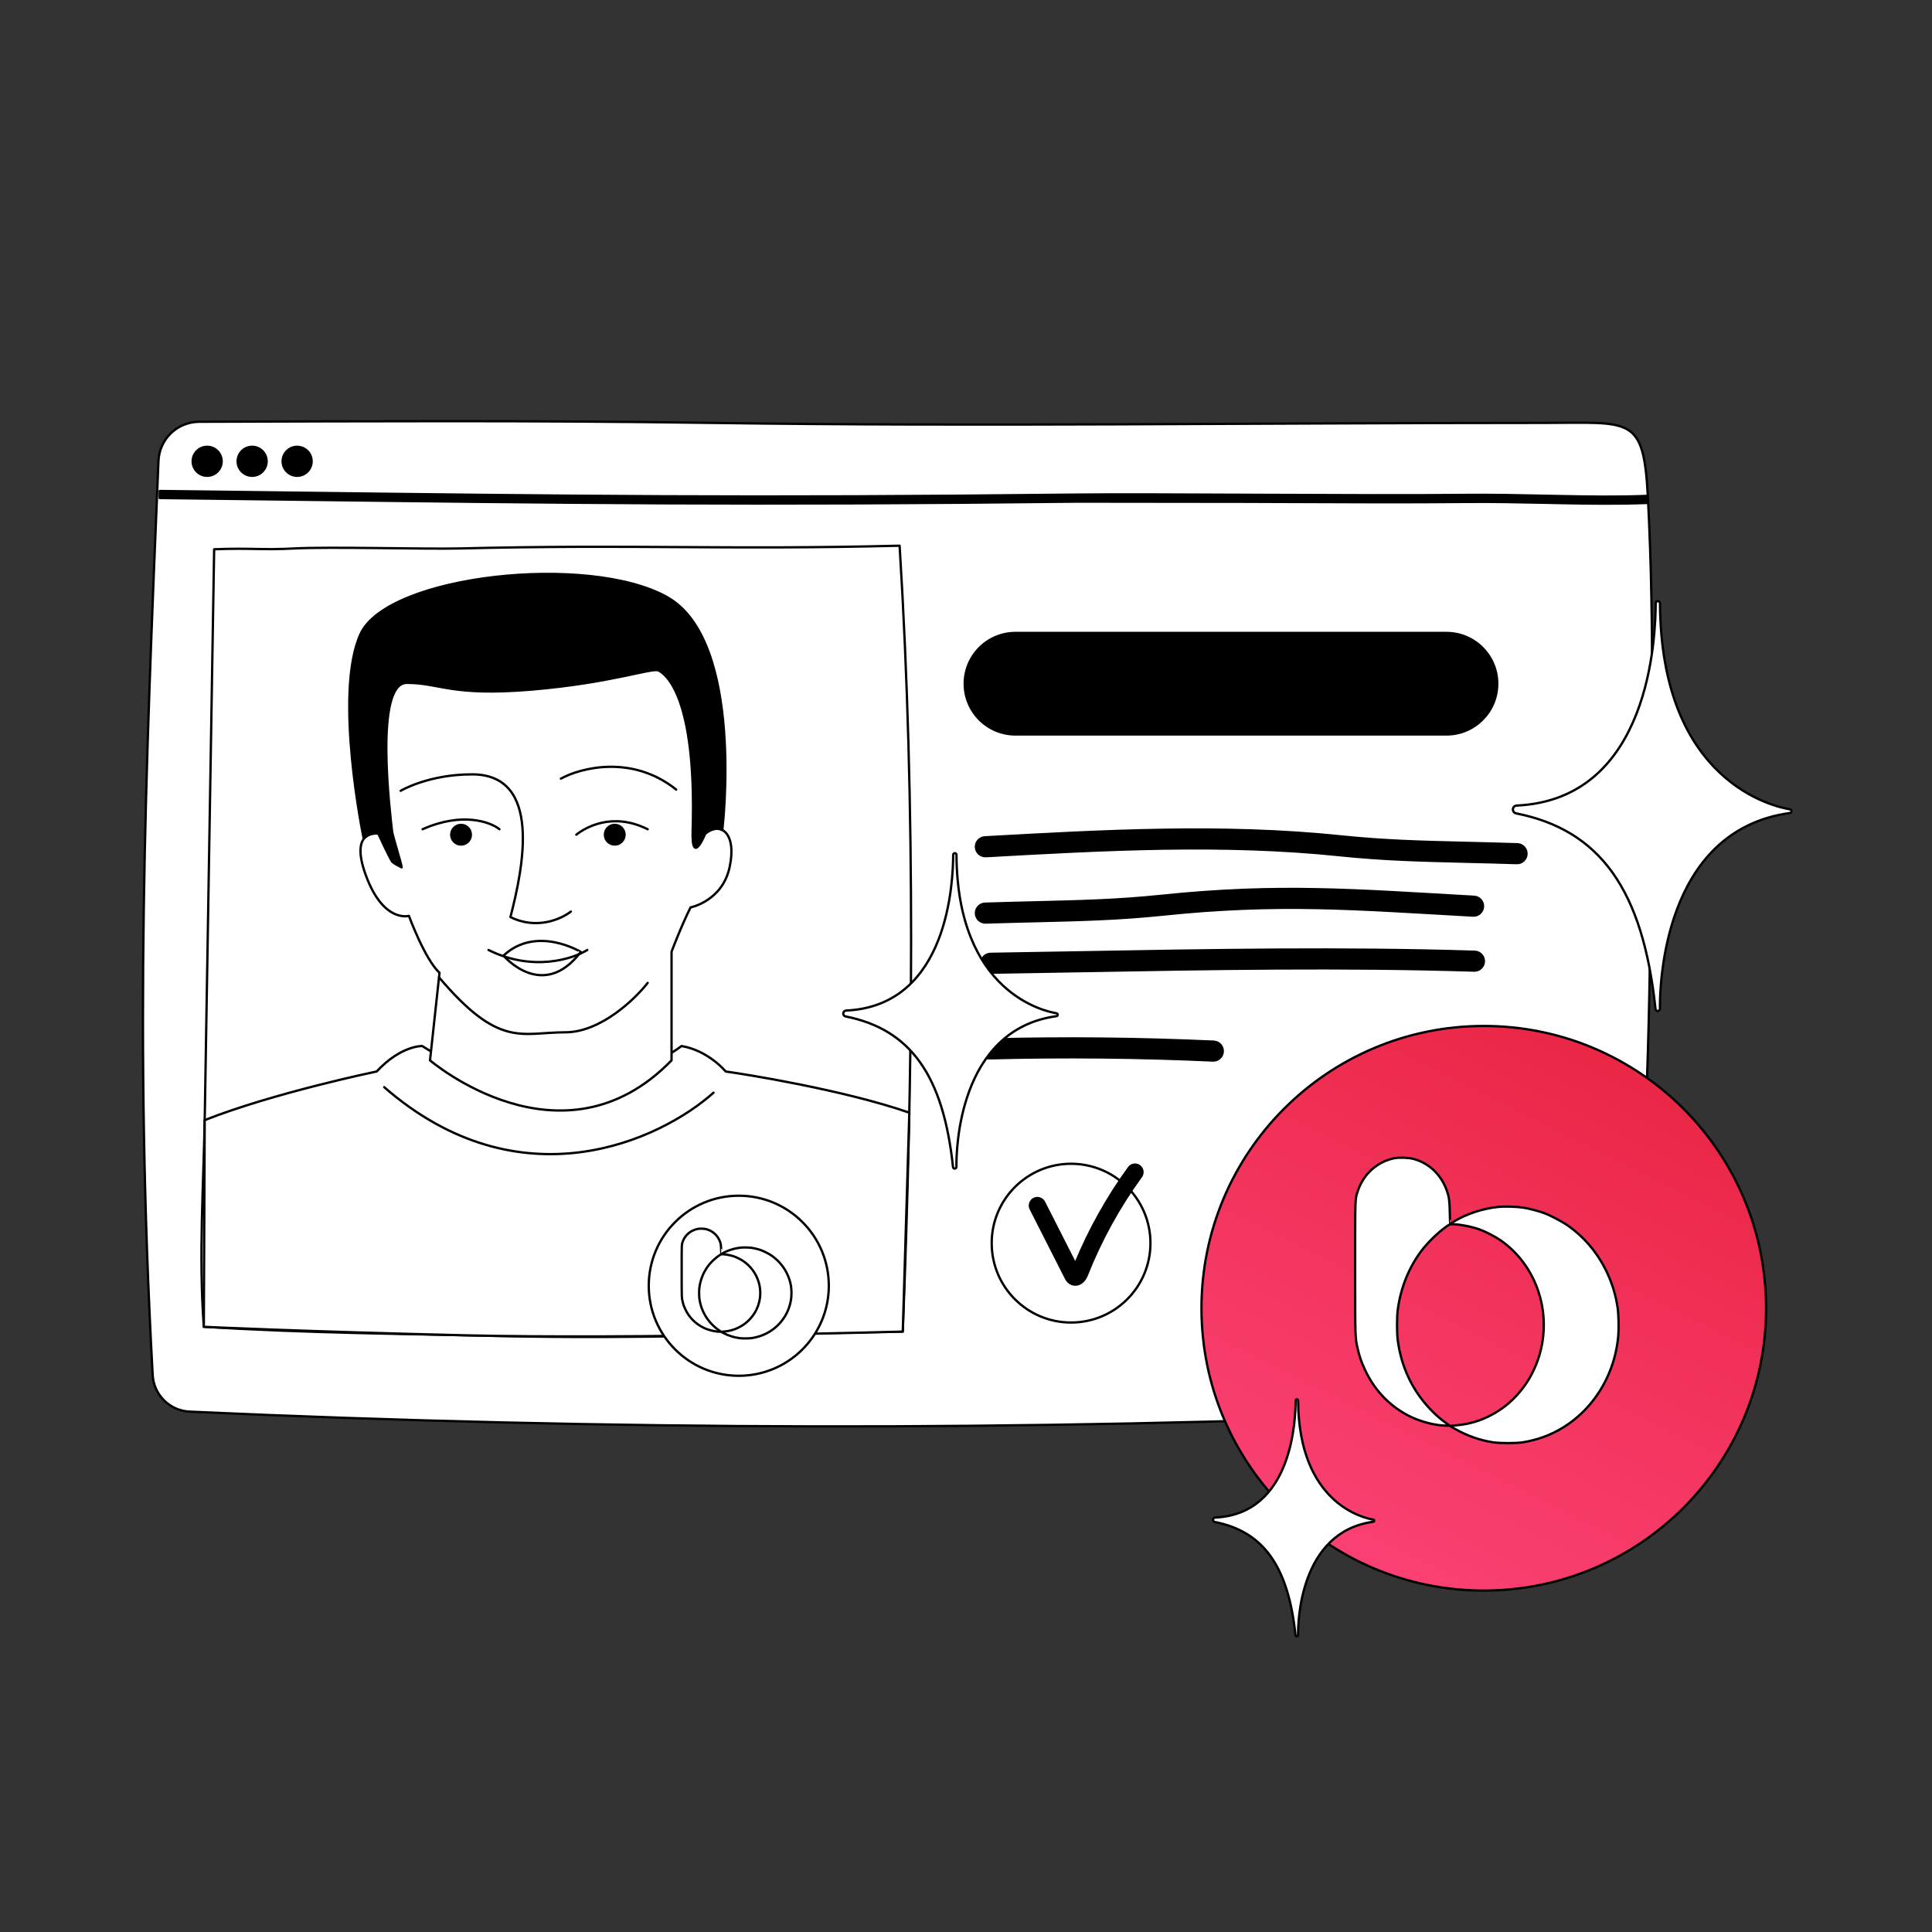 <svg width="500" height="500" viewBox="0 0 500 500" fill="none" xmlns="http://www.w3.org/2000/svg">
<rect x="0" y="0" width="500" height="500" fill="#333333" stroke="none"/>
<path d="M423.547 348.276C423.352 353.191 421.769 358.541 417.758 361.408C415.094 363.284 411.657 363.659 408.377 363.907C396.629 364.826 384.855 365.382 373.081 365.877C265.134 370.419 157.127 370.237 49.061 365.329C46.576 365.213 44.224 364.178 42.459 362.425C40.695 360.672 39.645 358.327 39.511 355.844C34.742 268.966 37.635 200.464 41.012 119.286C41.121 116.569 42.275 113.999 44.232 112.112C46.189 110.225 48.799 109.165 51.518 109.155C96.064 109.02 137.131 108.78 184.243 109.448C253.658 110.431 321.106 109.448 399.578 109.448C422.091 109.448 425.356 107.448 426.463 128.486C428.406 165.512 427.145 194.697 427.142 227.847C427.179 268.13 425.296 304.038 423.547 348.276Z" fill="white" stroke="black" stroke-width="0.6" stroke-linecap="round" stroke-linejoin="round"/>
<path d="M55.421 142.153C54.618 190.984 53.812 239.304 53.009 288.112C52.705 306.535 51.384 324.984 52.75 343.359C79.649 345.032 104.034 345.163 130.978 345.783C164.11 346.533 194.742 345.306 233.637 344.593C236.23 277.636 237.063 209.561 232.819 141.227C187.264 142.352 164.609 140.829 119.054 141.939C110.225 142.153 85.435 141.463 76.163 141.939C67.871 142.397 65.072 141.767 55.421 142.153Z" fill="white" stroke="black" stroke-width="0.6" stroke-linecap="round" stroke-linejoin="round"/>
<path d="M52.975 289.884C70.854 282.822 97.49 277.295 97.49 277.295C103.764 270.541 109.253 270.71 109.253 270.71C146.737 294.236 176.379 270.71 176.379 270.71C183.403 271.903 187.808 277.303 187.808 277.303C192.221 277.903 218.099 281.974 235.333 287.959L233.637 344.616C233.637 344.616 163.367 346.594 120.521 345.581C77.675 344.567 52.75 343.378 52.75 343.378L52.975 289.884Z" fill="white" stroke="black" stroke-width="0.6" stroke-linecap="round" stroke-linejoin="round"/>
<path d="M53.613 123.133C55.683 123.133 57.361 121.455 57.361 119.385C57.361 117.314 55.683 115.636 53.613 115.636C51.543 115.636 49.864 117.314 49.864 119.385C49.864 121.455 51.543 123.133 53.613 123.133Z" fill="black" stroke="black" stroke-width="0.6" stroke-linecap="round" stroke-linejoin="round"/>
<path d="M65.254 123.133C67.324 123.133 69.002 121.455 69.002 119.385C69.002 117.314 67.324 115.636 65.254 115.636C63.184 115.636 61.506 117.314 61.506 119.385C61.506 121.455 63.184 123.133 65.254 123.133Z" fill="black" stroke="black" stroke-width="0.6" stroke-linecap="round" stroke-linejoin="round"/>
<path d="M76.898 123.133C78.968 123.133 80.646 121.455 80.646 119.385C80.646 117.314 78.968 115.636 76.898 115.636C74.828 115.636 73.149 117.314 73.149 119.385C73.149 121.455 74.828 123.133 76.898 123.133Z" fill="black" stroke="black" stroke-width="0.6" stroke-linecap="round" stroke-linejoin="round"/>
<path d="M277.192 342.269C288.538 342.269 297.735 333.072 297.735 321.726C297.735 310.381 288.538 301.183 277.192 301.183C265.846 301.183 256.649 310.381 256.649 321.726C256.649 333.072 265.846 342.269 277.192 342.269Z" fill="white" stroke="black" stroke-width="0.6" stroke-linecap="round" stroke-linejoin="round"/>
<path d="M384.675 342.269C396.02 342.269 405.218 333.072 405.218 321.726C405.218 310.381 396.02 301.183 384.675 301.183C373.329 301.183 364.132 310.381 364.132 321.726C364.132 333.072 373.329 342.269 384.675 342.269Z" fill="#8090DE"/>
<path fill-rule="evenodd" clip-rule="evenodd" d="M294.875 301.774C295.74 302.403 295.932 303.613 295.304 304.479C289.561 312.39 284.834 320.99 281.234 330.079L281.232 330.085C281.032 330.584 280.673 331.222 280.131 331.71C279.853 331.96 279.431 332.259 278.867 332.391C278.245 332.538 277.581 332.449 276.992 332.099C276.94 332.068 276.889 332.035 276.84 331.999C276.394 331.673 276.043 331.236 275.821 330.732L266.744 312.871C266.26 311.918 266.64 310.752 267.593 310.268C268.546 309.783 269.712 310.163 270.196 311.117L278.287 327.038C281.919 318.244 286.578 309.907 292.17 302.204C292.799 301.339 294.009 301.146 294.875 301.774Z" fill="black" stroke="black" stroke-width="0.6" stroke-linecap="round" stroke-linejoin="round"/>
<path fill-rule="evenodd" clip-rule="evenodd" d="M347.551 301.774C348.416 302.403 348.608 303.613 347.98 304.479C342.238 312.389 337.511 320.99 333.911 330.078C333.711 330.584 333.35 331.223 332.807 331.711C332.529 331.962 332.106 332.259 331.542 332.392C330.922 332.537 330.257 332.45 329.668 332.099C329.614 332.067 329.562 332.033 329.512 331.996C329.068 331.67 328.719 331.232 328.499 330.728L319.421 312.871C318.936 311.918 319.316 310.752 320.269 310.268C321.222 309.783 322.388 310.163 322.872 311.116L330.965 327.035C334.596 318.241 339.255 309.906 344.846 302.204C345.475 301.339 346.685 301.146 347.551 301.774Z" fill="#17755D"/>
<path fill-rule="evenodd" clip-rule="evenodd" d="M400.757 301.775C401.622 302.403 401.814 303.614 401.186 304.479C395.441 312.388 390.714 320.989 387.117 330.079L387.114 330.085C386.913 330.587 386.552 331.224 386.011 331.712C385.733 331.961 385.311 332.259 384.748 332.392C384.126 332.538 383.46 332.45 382.87 332.097C382.823 332.069 382.778 332.039 382.734 332.008C382.28 331.681 381.924 331.239 381.701 330.728L372.627 312.871C372.142 311.918 372.522 310.752 373.475 310.268C374.429 309.783 375.594 310.163 376.079 311.117L384.169 327.038C387.798 318.242 392.458 309.905 398.053 302.203C398.681 301.338 399.892 301.146 400.757 301.775Z" fill="#17755D"/>
<path fill-rule="evenodd" clip-rule="evenodd" d="M346.679 221.32C316.396 218.173 285.801 219.865 255.14 221.574C253.795 221.649 252.644 220.619 252.569 219.274C252.494 217.929 253.523 216.778 254.868 216.703C285.464 214.998 316.449 213.275 347.183 216.469C358.348 217.628 367.824 217.856 379.449 218.136C383.542 218.235 387.902 218.34 392.696 218.494C394.042 218.538 395.098 219.664 395.055 221.01C395.012 222.357 393.885 223.413 392.539 223.37C387.847 223.219 383.544 223.115 379.478 223.017C367.784 222.736 358.052 222.501 346.679 221.32L346.679 221.32Z" fill="black" stroke="black" stroke-width="0.6" stroke-linecap="round" stroke-linejoin="round"/>
<path fill-rule="evenodd" clip-rule="evenodd" d="M300.944 236.701C331.227 233.554 350.566 235.245 381.227 236.954C382.572 237.029 383.723 236 383.798 234.655C383.873 233.31 382.843 232.159 381.499 232.084C350.903 230.379 331.174 228.655 300.44 231.849C289.275 233.009 279.799 233.237 268.174 233.517C264.081 233.616 259.721 233.721 254.927 233.875C253.581 233.918 252.525 235.045 252.568 236.391C252.611 237.738 253.738 238.794 255.084 238.75C259.776 238.599 264.079 238.496 268.145 238.398C279.839 238.116 289.572 237.882 300.944 236.701Z" fill="black" stroke="black" stroke-width="0.6" stroke-linecap="round" stroke-linejoin="round"/>
<path fill-rule="evenodd" clip-rule="evenodd" d="M279.004 251.347C271.484 251.482 263.958 251.616 256.426 251.733C255.079 251.754 253.971 250.68 253.95 249.333C253.929 247.986 255.004 246.877 256.35 246.856C263.857 246.74 271.365 246.605 278.875 246.471C313.1 245.857 347.365 245.244 381.666 246.313C383.013 246.355 384.07 247.481 384.028 248.827C383.986 250.173 382.86 251.23 381.514 251.188C347.344 250.123 313.224 250.734 279.004 251.347Z" fill="black" stroke="black" stroke-width="0.6" stroke-linecap="round" stroke-linejoin="round"/>
<path fill-rule="evenodd" clip-rule="evenodd" d="M313.904 274.457C294.633 273.584 275.365 273.397 256.099 273.895C254.753 273.93 253.633 272.867 253.598 271.521C253.563 270.174 254.626 269.054 255.973 269.019C275.354 268.518 294.738 268.706 314.125 269.584C315.47 269.645 316.512 270.785 316.451 272.131C316.39 273.476 315.249 274.518 313.904 274.457Z" fill="black" stroke="black" stroke-width="0.6" stroke-linecap="round" stroke-linejoin="round"/>
<path fill-rule="evenodd" clip-rule="evenodd" d="M72.495 129.27C62.638 129.147 52.3 129.018 41.328 128.886L41.35 127.066C52.323 127.199 62.661 127.327 72.518 127.45C146.66 128.375 193.597 128.961 278.982 127.997L278.982 127.997C288.223 127.893 305.102 127.969 323.041 128.049L326.823 128.065C346.151 128.151 366.17 128.228 378.849 128.083L378.849 128.083C386.035 128.005 393.119 128.156 400.026 128.302C401.091 128.325 402.152 128.347 403.208 128.369C411.124 128.531 418.791 128.64 426.141 128.343L426.214 130.161C418.803 130.461 411.086 130.35 403.171 130.188C402.112 130.167 401.05 130.144 399.984 130.122C393.075 129.975 386.023 129.825 378.87 129.903M72.495 129.27C146.639 130.195 193.596 130.781 279.002 129.817ZM279.002 129.817C288.229 129.713 305.094 129.788 323.044 129.868ZM323.044 129.868L326.815 129.885ZM326.815 129.885C346.137 129.971 366.172 130.047 378.869 129.903Z" fill="black"/>
<path d="M72.495 129.27C62.638 129.147 52.3 129.018 41.328 128.886L41.35 127.066C52.323 127.199 62.661 127.327 72.518 127.45C146.66 128.375 193.597 128.961 278.982 127.997L278.982 127.997C288.223 127.893 305.102 127.969 323.041 128.049L326.823 128.065C346.151 128.151 366.17 128.228 378.849 128.083L378.849 128.083C386.035 128.005 393.119 128.156 400.026 128.302C401.091 128.325 402.152 128.347 403.208 128.369C411.124 128.531 418.791 128.64 426.141 128.343L426.214 130.161C418.803 130.461 411.086 130.35 403.171 130.188C402.112 130.167 401.05 130.144 399.984 130.122C393.075 129.975 386.023 129.825 378.87 129.903L72.495 129.27ZM72.495 129.27C146.639 130.195 193.596 130.781 279.002 129.817M72.495 129.27L279.002 129.817M279.002 129.817C288.229 129.713 305.094 129.788 323.044 129.868M279.002 129.817L323.044 129.868M323.044 129.868L326.815 129.885M323.044 129.868L326.815 129.885M326.815 129.885C346.137 129.971 366.172 130.047 378.869 129.903L326.815 129.885Z" stroke="black" stroke-width="0.6" stroke-linecap="round" stroke-linejoin="round"/>
<path d="M105.827 161.568C105.827 161.568 87.539 166.326 97.91 215.734C97.91 215.734 90.177 214.368 94.728 226.653C99.28 238.937 105.827 237.024 105.827 237.024C105.827 237.024 109.921 248.216 113.744 251.766L111.287 274.421C111.287 274.421 145.409 303.632 173.797 274.421V246.306C173.797 246.306 176.255 239.755 178.713 234.84C178.713 234.84 186.9 233.238 188.81 224.484C190.72 215.73 186.626 212.477 182.532 215.734C182.532 215.734 187.718 182.156 179.531 173.421C171.344 164.686 105.827 161.568 105.827 161.568Z" fill="white" stroke="black" stroke-width="0.6" stroke-linecap="round" stroke-linejoin="round"/>
<path d="M97.91 215.736C97.91 215.736 100.912 222.239 101.486 222.967C101.899 223.484 103.944 224.467 103.944 224.467C103.842 223.342 101.58 216.299 101.452 215.087C101.017 211.001 96.683 176.718 105.291 176.718C113.898 176.718 116.671 180.218 137.536 178.466C158.402 176.714 168.893 172.658 170.507 173.536C172.12 174.414 180.337 179.847 179.26 214.971C178.968 224.486 182.532 215.721 182.532 215.721C182.532 215.721 184.678 213.613 186.93 214.794C186.93 214.794 192.813 165.934 172.672 154.554C152.53 143.174 100.308 148.783 93.306 164.099C86.305 179.416 94.143 217.072 94.143 217.072C94.143 217.072 95.351 215.451 97.91 215.736Z" fill="black" stroke="black" stroke-width="0.6" stroke-linecap="round" stroke-linejoin="round"/>
<path d="M130.306 247.318C130.306 247.318 140.437 259.325 150.309 246.362C150.309 246.343 138.786 239.36 130.306 247.318Z" fill="white" stroke="black" stroke-width="0.6" stroke-linecap="round" stroke-linejoin="round"/>
<path fill-rule="evenodd" clip-rule="evenodd" d="M249.669 176.942C249.669 169.689 255.548 163.81 262.801 163.81H374.352C381.605 163.81 387.485 169.689 387.485 176.942C387.485 184.195 381.605 190.075 374.352 190.075H262.801C255.548 190.075 249.669 184.195 249.669 176.942Z" fill="black" stroke="black" stroke-width="0.6" stroke-linecap="round" stroke-linejoin="round"/>
<path d="M191.196 356.052C204.065 356.052 214.497 345.62 214.497 332.751C214.497 319.883 204.065 309.451 191.196 309.451C178.328 309.451 167.896 319.883 167.896 332.751C167.896 345.62 178.328 356.052 191.196 356.052Z" fill="white" stroke="black" stroke-width="0.6" stroke-linecap="round" stroke-linejoin="round"/>
<path d="M180.681 318.02C178.82 318.35 177.303 319.601 176.698 321.308C176.405 322.135 176.418 321.796 176.418 328.913C176.418 336.021 176.414 335.877 176.698 337.01C176.895 337.801 177.065 338.248 177.45 339.025C178.453 341.052 180.048 342.624 182.124 343.631C183.375 344.241 185.067 344.647 186.332 344.647H186.611L186.189 344.367C185.507 343.902 185.044 343.527 184.462 342.954C182.564 341.088 181.4 338.803 181.015 336.18C180.905 335.425 180.905 333.809 181.02 333.063C181.336 330.909 182.202 328.922 183.55 327.26C184.219 326.438 185.31 325.449 186.222 324.849C186.588 324.609 186.625 324.596 186.886 324.596C187.661 324.596 188.962 324.826 189.847 325.12C190.484 325.332 191.533 325.833 192.111 326.204C196.41 328.972 197.968 334.396 195.764 338.934C195.273 339.937 194.682 340.777 193.88 341.594C193.055 342.434 192.152 343.08 191.061 343.608C189.888 344.177 188.687 344.503 187.335 344.611L186.634 344.67L187.152 344.95C188.435 345.636 189.828 346.092 191.29 346.304C192.033 346.408 193.784 346.408 194.489 346.304C195.241 346.192 195.993 346.015 196.653 345.799C201.153 344.317 204.352 340.348 204.792 335.692C204.861 334.974 204.824 333.56 204.719 332.905C204.531 331.713 204.183 330.62 203.624 329.496C202.624 327.491 201.085 325.802 199.173 324.618C198.646 324.293 197.519 323.747 196.932 323.535C196.336 323.318 195.227 323.042 194.567 322.948C193.843 322.844 192.565 322.808 191.836 322.875C190.14 323.033 188.348 323.589 186.964 324.384C186.808 324.478 186.675 324.551 186.666 324.551C186.657 324.551 186.639 324.049 186.625 323.431C186.597 322.238 186.542 321.873 186.304 321.254C185.695 319.655 184.37 318.499 182.688 318.088C182.193 317.971 181.166 317.935 180.681 318.02Z" fill="white" stroke="black" stroke-width="0.6" stroke-linecap="round" stroke-linejoin="round"/>
<path d="M383.999 411.635C424.348 411.635 457.057 378.925 457.057 338.577C457.057 298.228 424.348 265.519 383.999 265.519C343.65 265.519 310.941 298.228 310.941 338.577C310.941 378.925 343.65 411.635 383.999 411.635Z" fill="url(#paint0_linear_179_12801)" stroke="black" stroke-width="0.6" stroke-linejoin="round"/>
<path d="M360.943 299.732C356.478 300.59 352.837 303.842 351.385 308.28C350.681 310.429 350.714 309.549 350.714 328.053C350.714 346.535 350.703 346.159 351.385 349.106C351.858 351.161 352.265 352.324 353.189 354.343C355.598 359.615 359.425 363.701 364.408 366.32C367.411 367.905 371.47 368.962 374.506 368.962H375.177L374.165 368.234C372.526 367.024 371.415 366.05 370.018 364.558C365.464 359.709 362.67 353.768 361.746 346.946C361.482 344.985 361.482 340.781 361.757 338.844C362.516 333.243 364.595 328.077 367.829 323.756C369.435 321.619 372.053 319.048 374.242 317.486C375.122 316.864 375.21 316.828 375.837 316.828C377.695 316.828 380.819 317.427 382.942 318.19C384.471 318.742 386.99 320.046 388.376 321.008C398.693 328.206 402.433 342.308 397.143 354.108C395.966 356.715 394.547 358.899 392.622 361.024C390.642 363.208 388.475 364.887 385.857 366.261C383.041 367.74 380.159 368.586 376.915 368.868L375.232 369.02L376.475 369.748C379.554 371.533 382.898 372.719 386.407 373.271C388.189 373.541 392.391 373.541 394.085 373.271C395.889 372.977 397.692 372.519 399.276 371.956C410.078 368.104 417.755 357.783 418.811 345.678C418.976 343.811 418.888 340.136 418.635 338.433C418.184 335.333 417.348 332.492 416.007 329.568C413.609 324.355 409.913 319.963 405.326 316.887C404.061 316.042 401.355 314.621 399.947 314.069C398.517 313.505 395.856 312.789 394.272 312.543C392.534 312.273 389.465 312.179 387.716 312.355C383.646 312.766 379.345 314.21 376.024 316.277C375.65 316.523 375.331 316.711 375.309 316.711C375.287 316.711 375.243 315.408 375.21 313.799C375.144 310.699 375.012 309.748 374.44 308.14C372.977 303.983 369.798 300.977 365.761 299.909C364.573 299.603 362.109 299.509 360.943 299.732Z" fill="white" stroke="black" stroke-width="0.6" stroke-linejoin="round"/>
<path d="M429.054 155.575C428.981 155.575 428.909 155.589 428.841 155.616C428.774 155.644 428.712 155.684 428.661 155.735C428.609 155.787 428.567 155.848 428.539 155.915C428.511 155.982 428.496 156.054 428.495 156.127C428.443 164.49 427.174 206.879 392.505 208.477C392.245 208.487 391.999 208.596 391.819 208.783C391.639 208.97 391.537 209.219 391.537 209.479V209.513C391.538 209.745 391.62 209.97 391.769 210.149C391.917 210.328 392.123 210.451 392.351 210.496C414.038 214.788 425.175 230.179 428.443 261.123C428.457 261.266 428.524 261.398 428.63 261.494C428.736 261.59 428.874 261.644 429.017 261.645V261.645C429.093 261.645 429.168 261.63 429.239 261.601C429.309 261.571 429.373 261.528 429.427 261.474C429.48 261.42 429.523 261.356 429.552 261.286C429.581 261.215 429.595 261.14 429.595 261.063C429.531 255.698 430.124 214.946 463.218 210.409C463.334 210.393 463.44 210.336 463.517 210.247C463.594 210.159 463.637 210.046 463.638 209.929V209.929C463.639 209.813 463.599 209.701 463.525 209.612C463.451 209.523 463.347 209.464 463.233 209.445C459.402 208.833 429.838 202.59 429.61 156.142C429.611 156.068 429.598 155.995 429.571 155.926C429.543 155.857 429.503 155.795 429.451 155.742C429.399 155.689 429.338 155.647 429.269 155.619C429.201 155.59 429.128 155.575 429.054 155.575V155.575Z" fill="white" stroke="black" stroke-width="0.6" stroke-linecap="round" stroke-linejoin="round"/>
<path d="M335.628 362.132C335.543 362.133 335.462 362.167 335.401 362.227C335.341 362.288 335.307 362.369 335.306 362.455C335.276 367.291 334.555 391.815 314.485 392.738C314.335 392.745 314.193 392.809 314.089 392.917C313.985 393.025 313.927 393.169 313.926 393.32V393.32C313.927 393.454 313.974 393.584 314.059 393.688C314.145 393.792 314.263 393.863 314.395 393.89C326.942 396.37 333.385 405.274 335.276 423.179C335.285 423.261 335.324 423.337 335.386 423.393C335.447 423.448 335.527 423.479 335.61 423.479V423.479C335.654 423.479 335.698 423.47 335.738 423.453C335.779 423.436 335.816 423.411 335.847 423.38C335.878 423.349 335.903 423.311 335.919 423.27C335.936 423.23 335.944 423.186 335.944 423.142C335.906 420.039 336.248 396.464 355.395 393.83C355.462 393.821 355.524 393.788 355.569 393.737C355.613 393.686 355.638 393.62 355.639 393.552C355.639 393.485 355.616 393.42 355.572 393.369C355.529 393.318 355.468 393.285 355.402 393.275C353.188 392.899 336.086 389.309 335.951 362.436C335.946 362.353 335.91 362.276 335.85 362.22C335.79 362.163 335.711 362.132 335.628 362.132V362.132Z" fill="white" stroke="black" stroke-width="0.6" stroke-linecap="round" stroke-linejoin="round"/>
<path d="M247.115 220.805C247.001 220.805 246.892 220.85 246.811 220.93C246.73 221.01 246.685 221.119 246.684 221.233C246.642 227.672 245.667 260.3 218.978 261.531C218.781 261.538 218.594 261.619 218.454 261.758C218.315 261.897 218.234 262.085 218.227 262.281V262.308C218.229 262.486 218.293 262.658 218.407 262.795C218.521 262.931 218.679 263.024 218.854 263.058C235.547 266.364 244.121 278.209 246.639 302.032C246.65 302.14 246.701 302.241 246.782 302.315C246.863 302.388 246.968 302.429 247.078 302.429V302.429C247.136 302.43 247.195 302.419 247.249 302.396C247.303 302.374 247.353 302.341 247.394 302.3C247.436 302.258 247.469 302.209 247.491 302.154C247.513 302.1 247.525 302.042 247.524 301.983C247.472 297.856 247.929 266.484 273.414 262.983C273.505 262.971 273.588 262.927 273.648 262.857C273.708 262.788 273.741 262.7 273.74 262.608C273.741 262.518 273.71 262.431 273.652 262.362C273.595 262.293 273.514 262.247 273.425 262.233C270.48 261.76 247.727 256.953 247.535 221.203C247.527 221.096 247.479 220.997 247.402 220.923C247.324 220.85 247.222 220.808 247.115 220.805V220.805Z" fill="white" stroke="black" stroke-width="0.6" stroke-linecap="round" stroke-linejoin="round"/>
<path d="M145.168 201.501C150.377 198.66 163.634 195.251 174.998 204.342" stroke="black" stroke-width="0.6" stroke-linecap="round" stroke-linejoin="round"/>
<path d="M167.614 254.375C164.299 258.636 155.398 267.159 146.307 267.159C134.943 267.159 129.261 271.42 113.636 252.955" stroke="black" stroke-width="0.6" stroke-linecap="round" stroke-linejoin="round"/>
<path d="M151.989 245.852C148.201 248.22 137.784 251.534 126.42 245.852" stroke="black" stroke-width="0.6" stroke-linecap="round" stroke-linejoin="round"/>
<path d="M147.727 235.909C145.36 237.803 138.92 240.739 132.102 237.33C135.417 224.545 140.376 200.403 122.159 200.403C110.795 200.403 103.693 204.655 103.693 204.655" stroke="black" stroke-width="0.6" stroke-linecap="round" stroke-linejoin="round"/>
<path d="M149.148 216.023C151.515 214.129 158.523 210.06 167.614 214.606" stroke="black" stroke-width="0.6" stroke-linecap="round" stroke-linejoin="round"/>
<ellipse cx="159.091" cy="216.023" rx="2.841" ry="2.841" fill="black"/>
<ellipse cx="119.318" cy="216.023" rx="2.841" ry="2.841" fill="black"/>
<path d="M129.261 214.602C126.894 212.708 119.602 210.057 109.375 214.602" stroke="black" stroke-width="0.6" stroke-linecap="round" stroke-linejoin="round"/>
<path d="M184.659 282.784C170.928 295.095 134.659 312.045 99.432 281.364" stroke="black" stroke-width="0.6" stroke-linecap="round" stroke-linejoin="round"/>
<defs>
<linearGradient id="paint0_linear_179_12801" x1="310.941" y1="411.635" x2="398.757" y2="236.316" gradientUnits="userSpaceOnUse">
<stop stop-color="#FD457B"/>
<stop offset="1" stop-color="#E8223E"/>
</linearGradient>
</defs>
</svg>
